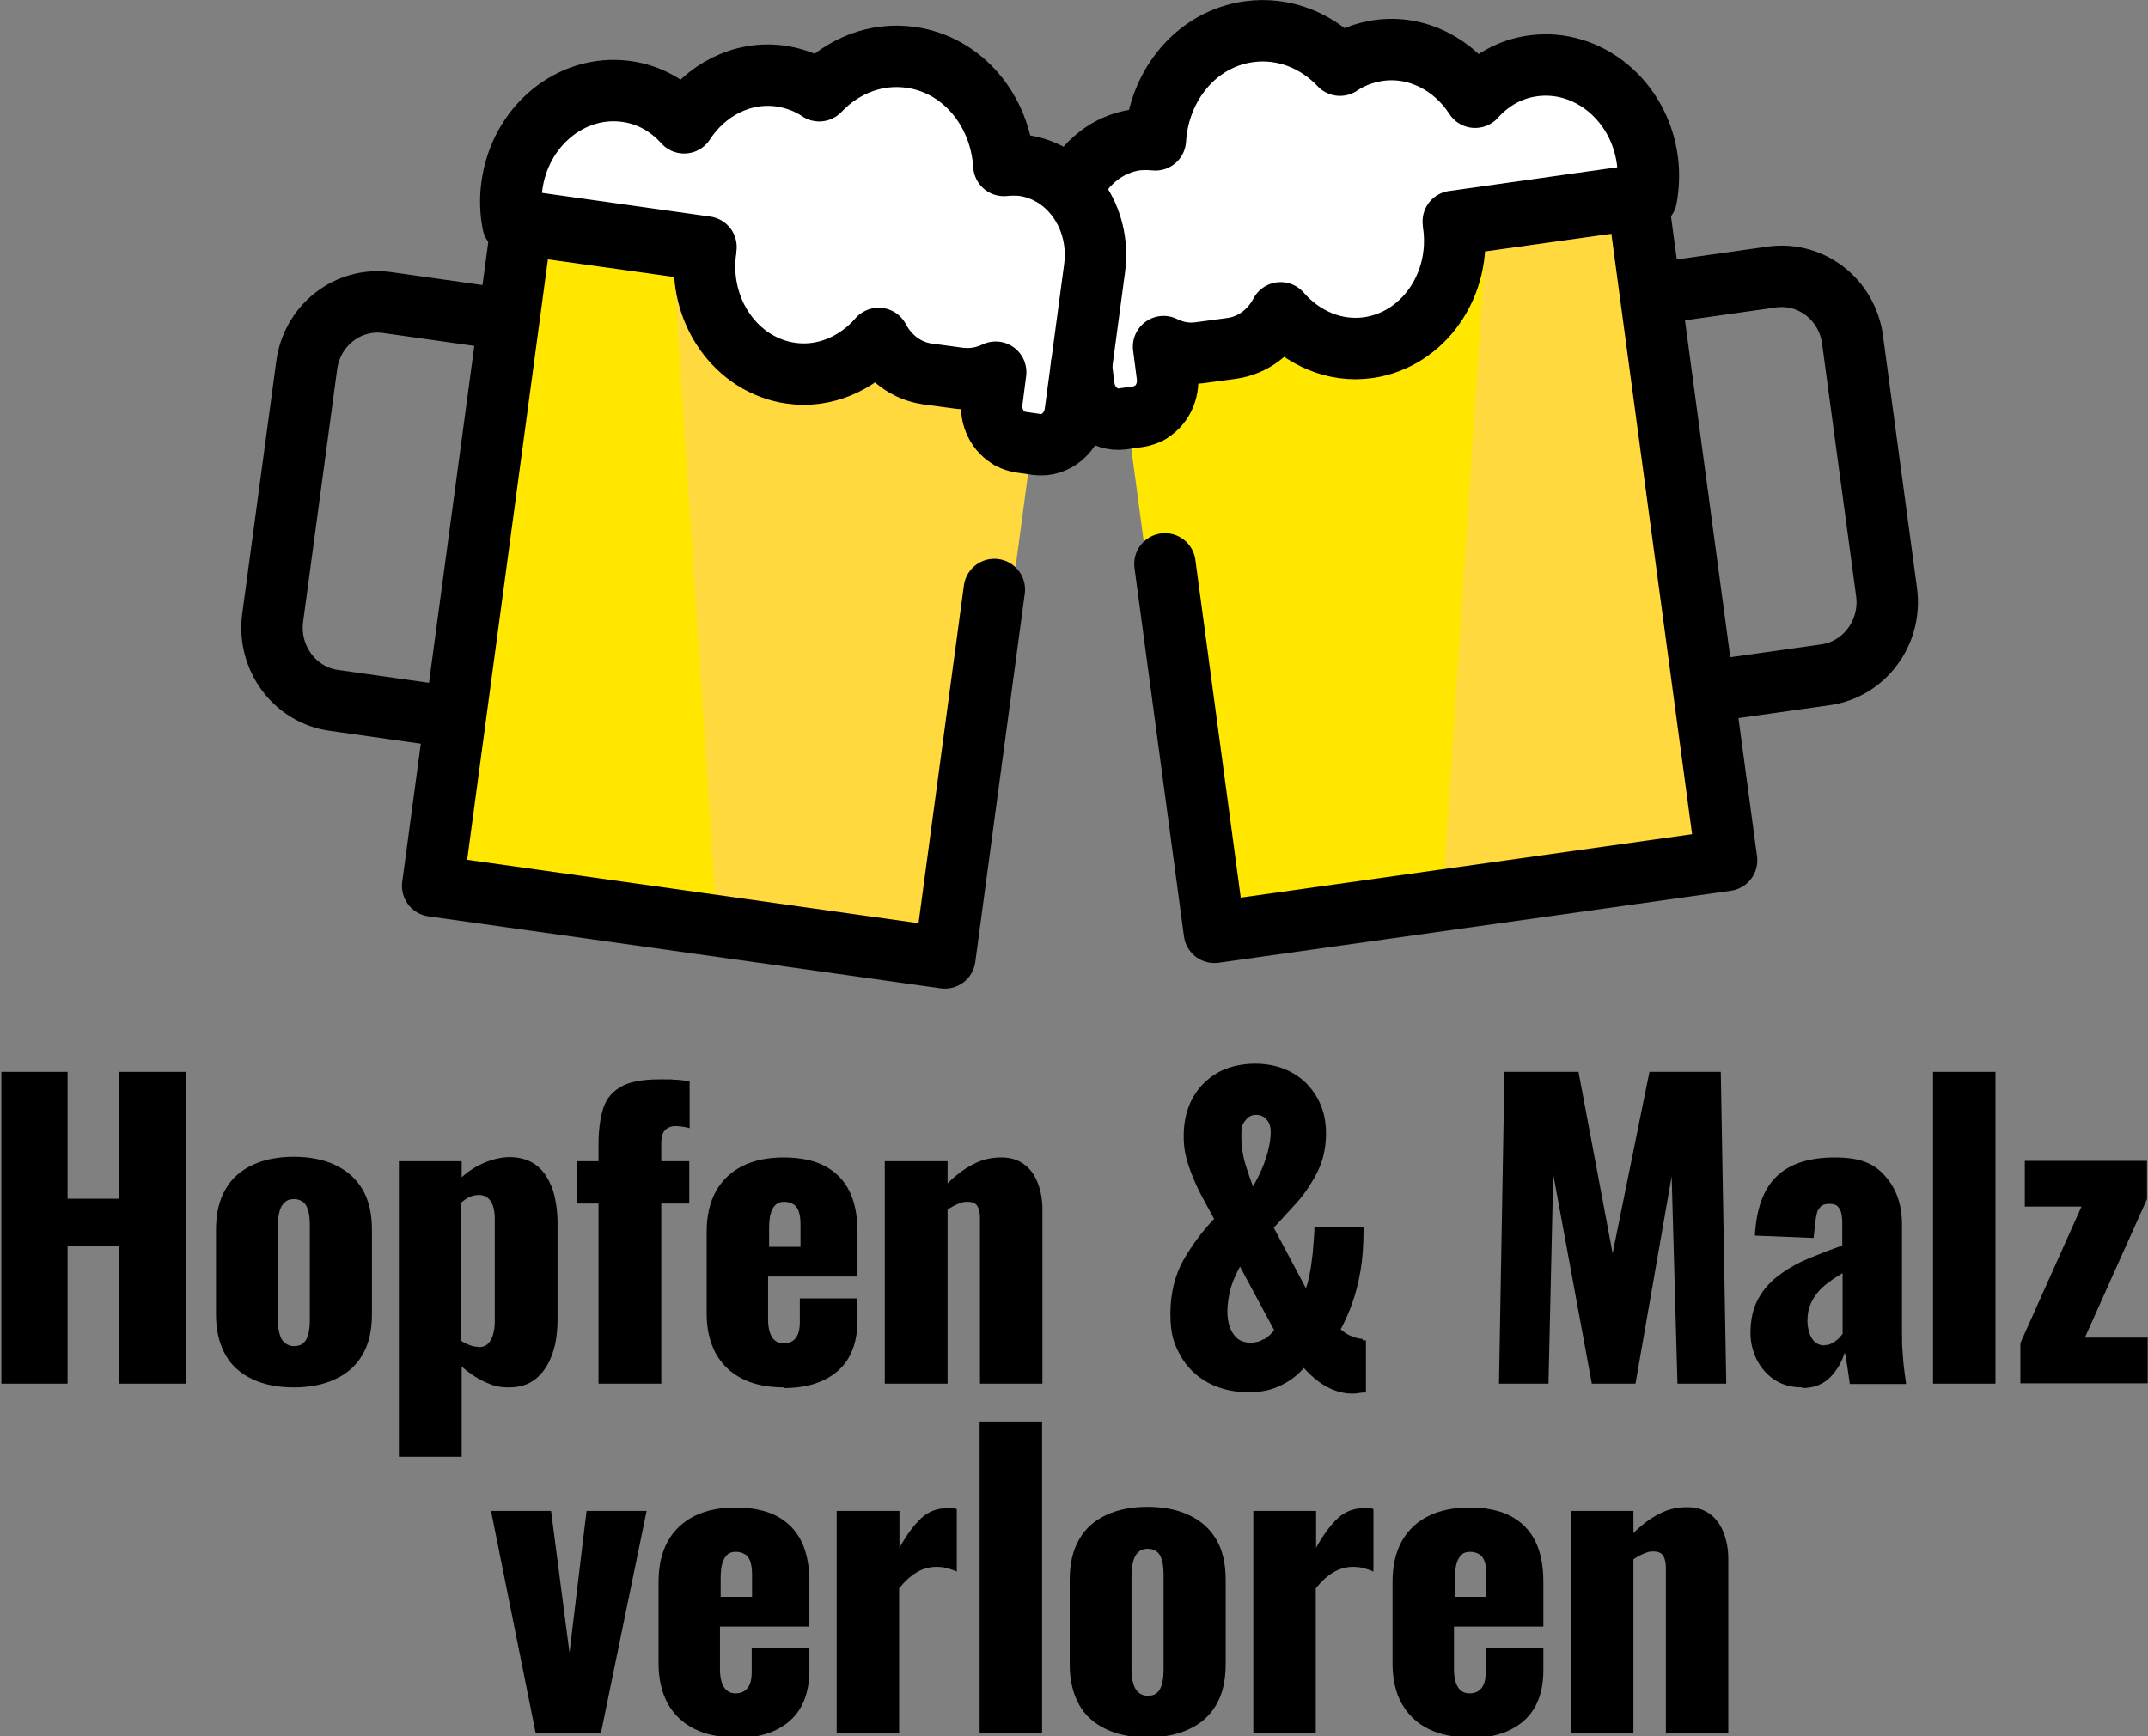 <?xml version="1.0" encoding="UTF-8"?>
<svg id="Layer_1" xmlns="http://www.w3.org/2000/svg" version="1.1" viewBox="0 0 629.5 509">
  <rect x="0" y="0" width="629.5" height="509" fill="#808080" stroke="none"/>
  <!-- Generator: Adobe Illustrator 29.3.0, SVG Export Plug-In . SVG Version: 2.1.0 Build 146)  -->
  <defs>
    <style>
      .st0 {
        fill: none;
        stroke: #000;
        stroke-linecap: round;
        stroke-linejoin: round;
        stroke-width: 18px;
      }

      .st1 {
        fill: #ffd93d;
      }

      .st2 {
        fill: #fff;
      }

      .st3 {
        fill: #ffe700;
      }
    </style>
  </defs>
  <g>
    <path class="st3" d="M324.5,79.1l155.3-21.8,25.9,192.9-155.3,21.8-25.9-192.9h0Z"/>
    <path class="st1" d="M435.9,63.4l-13.1,198.4,82.8-11.7-25.9-192.9-43.9,6.2h.1Z"/>
    <path class="st2" d="M449.3,19.3c-6.8.9-12.6,4.3-17,9.2-6.2-9.6-17-15.3-28.3-13.7-4,.6-7.9,2-11.3,4.3-6.9-7.2-16.6-11.2-26.7-9.8-15.3,2.1-26.4,15.6-27.4,31.7-1.9-.2-3.8-.2-5.7,0-13.5,1.9-22.8,15.3-20.9,30l5.7,42.5c.8,5.8,5.8,10,11.2,9.3l4.9-.7c5.4-.8,9.1-6.1,8.3-12l-1.1-8.5c3.2,1.6,6.8,2.3,10.5,1.8l9.6-1.3c6.2-.9,11.3-4.9,14.2-10.4,6.4,7.4,15.9,11.6,25.7,10.2,16.1-2.3,27.4-18.4,25-36l56.5-7.9c.6-3.5.8-7.1.3-10.9-2.4-17.6-17.4-30-33.5-27.8"/>
    <path class="st2" d="M329.8,86.9c-1.9-14.3,7.5-27.3,21-29.2,1.9-.3,3.8-.2,5.7,0,1-15.6,12.2-28.8,27.5-30.9,10.1-1.4,19.8,2.4,26.7,9.4,3.4-2.1,7.2-3.6,11.3-4.2,11.4-1.6,22.1,3.9,28.3,13.2,4.5-4.9,10.5-8.1,17-9,2.7-.4,5.4-.3,8.1,0-5.6-11.5-17.6-18.7-30.4-16.9-6.8.9-12.6,4.2-17,9-6.2-9.3-16.9-14.8-28.3-13.2-4,.6-7.9,2-11.3,4.2-6.9-7-16.5-10.8-26.7-9.4-15.3,2.1-26.5,15.3-27.5,30.9-1.9-.2-3.8-.2-5.7,0-13.5,1.9-22.9,15-21,29.2l5.5,41.3c.8,5.7,5.8,9.7,11.1,9l4.9-.7c1.8-.3,3.5-1.1,4.9-2.3l-4.1-30.4Z"/>
    <path class="st1" d="M127.1,257.7l25.9-192.9,155.3,21.9-25.9,192.9s-155.3-21.9-155.3-21.9Z"/>
    <path class="st3" d="M196.9,71l13.1,198.4-82.8-11.7,25.9-192.9,43.9,6.2h-.1Z"/>
    <path class="st2" d="M183.5,26.8c6.8.9,12.6,4.3,17,9.2,6.2-9.6,17-15.3,28.3-13.7,4,.6,7.9,2,11.3,4.3,6.9-7.2,16.6-11.2,26.7-9.8,15.3,2.1,26.4,15.6,27.4,31.7,1.9-.2,3.8-.2,5.7,0,13.5,1.9,22.8,15.3,20.9,30l-5.7,42.5c-.8,5.8-5.8,10-11.2,9.3l-4.9-.7c-5.4-.8-9.1-6.1-8.3-12l1.1-8.5c-3.3,1.6-6.9,2.2-10.5,1.8l-9.6-1.3c-6.2-.9-11.3-4.9-14.2-10.4-6.4,7.4-15.9,11.6-25.7,10.2-16.1-2.3-27.4-18.4-25-36l-56.5-7.9c-.7-3.6-.8-7.2-.3-10.9,2.3-17.6,17.4-30,33.5-27.8"/>
    <path class="st2" d="M303,94.4c1.9-14.3-7.5-27.3-21-29.2-1.9-.2-3.8-.3-5.7,0-1-15.6-12.2-28.8-27.5-30.9-10.1-1.4-19.8,2.4-26.7,9.4-3.4-2.2-7.3-3.6-11.3-4.2-11.4-1.6-22.1,3.9-28.3,13.2-4.5-4.9-10.5-8.1-17-9-2.7-.4-5.4-.3-8.1,0,5.6-11.5,17.6-18.7,30.4-16.9,6.5.9,12.5,4.1,17,9,6.2-9.3,16.9-14.8,28.3-13.2,4,.6,7.9,2,11.3,4.2,6.9-7,16.5-10.8,26.7-9.4,15.3,2.1,26.5,15.3,27.5,30.9,1.9-.2,3.8-.2,5.7,0,13.5,1.9,22.9,15,21,29.2l-5.5,41.3c-.8,5.7-5.8,9.7-11.1,9l-4.9-.7c-1.8-.3-3.5-1.1-4.9-2.3l4.1-30.4Z"/>
    <g>
      <path class="st0" d="M503.9,202.2l31.1-4.4c11.4-1.6,19.4-12.4,17.9-24.1l-10-74.2c-1.6-11.7-12.1-19.9-23.6-18.3l-31.1,4.4M425.9,64.9l53.9-7.6,26.2,194.9-150.1,21.1-14.5-108M316.9,107.4l.8,6.1c.8,5.8,5.8,10,11.2,9.3l4.9-.7c1.1-.2,2-.5,3-1"/>
      <path class="st0" d="M336.7,121.1c3.7-1.9,6-6.3,5.4-11l-1.1-8.5c3.2,1.6,6.8,2.3,10.5,1.8l9.6-1.3c6.2-.9,11.3-4.9,14.2-10.4,6.4,7.4,15.9,11.6,25.7,10.2,16.1-2.3,27.4-18.4,25-36l56.5-7.9c.6-3.5.8-7.1.3-10.9-2.3-17.6-17.4-30-33.5-27.8-6.8.9-12.6,4.3-17,9.2-6.2-9.6-17-15.3-28.3-13.7-4,.6-7.9,2-11.3,4.3-6.9-7.3-16.6-11.2-26.7-9.8-15.3,2.1-26.4,15.6-27.4,31.7-1.9-.2-3.8-.2-5.7,0-8.4,1.2-15.2,6.9-18.7,14.5M128.9,209.7l-31.1-4.4c-11.4-1.6-19.4-12.4-17.9-24.1l10-74.2c1.6-11.7,12.1-19.9,23.6-18.3l31.1,4.4M206.9,72.4l-53.9-7.6-26.2,194.9,150.1,21.1,14.5-108"/>
      <path class="st0" d="M296.1,128.6c-3.7-1.9-6-6.3-5.4-11l1.1-8.5c-3.3,1.6-6.9,2.2-10.5,1.8l-9.6-1.3c-6.2-.9-11.3-4.9-14.2-10.4-6.4,7.4-15.9,11.6-25.7,10.2-16.1-2.3-27.4-18.4-25-36l-56.5-7.9c-.7-3.6-.8-7.3-.3-10.9,2.3-17.6,17.4-30,33.5-27.8,6.8.9,12.6,4.3,17,9.2,6.2-9.6,17-15.3,28.3-13.7,4,.6,7.9,2,11.3,4.3,6.9-7.3,16.6-11.2,26.7-9.8,15.3,2.1,26.4,15.6,27.4,31.7,1.9-.2,3.8-.2,5.7,0,13.5,1.9,22.8,15.3,20.9,30l-5.7,42.5c-.8,5.8-5.8,10-11.2,9.3l-4.9-.7c-1-.2-2-.5-3-1"/>
    </g>
  </g>
  <path d="M.4,405.6v-91.4h19.4v37.2h15.2v-37.2h19.4v91.4h-19.4v-40.3h-15.2v40.3H.4Z"/>
  <path d="M86.1,406.7c-4.7,0-8.7-.8-12.1-2.4-3.4-1.6-6.1-3.9-7.9-7.1-1.8-3.2-2.8-7.1-2.8-11.9v-24.8c0-4.7.9-8.7,2.8-11.9,1.8-3.2,4.5-5.5,7.9-7.1,3.4-1.6,7.5-2.4,12.1-2.4s8.7.8,12.1,2.4c3.4,1.6,6.1,3.9,8,7.1,1.9,3.2,2.8,7.1,2.8,11.9v24.8c0,4.7-.9,8.7-2.8,11.9-1.9,3.2-4.5,5.5-8,7.1-3.4,1.6-7.5,2.4-12.1,2.4ZM86.2,394.6c1.2,0,2.1-.3,2.8-1,.7-.6,1.1-1.5,1.4-2.7.3-1.2.4-2.6.4-4.2v-27.3c0-1.7-.1-3.1-.4-4.2-.3-1.2-.7-2.1-1.4-2.7-.7-.6-1.6-1-2.8-1s-2.1.3-2.8,1c-.7.6-1.2,1.5-1.5,2.7-.3,1.2-.5,2.6-.5,4.2v27.3c0,1.7.2,3.1.5,4.2.3,1.2.8,2.1,1.5,2.7.7.6,1.6,1,2.8,1Z"/>
  <path d="M116.9,427.1v-86.7h18.4v4.7c2.2-2,4.5-3.4,7-4.4,2.5-1,4.9-1.5,7.1-1.5s4.6.5,6.4,1.5c1.8,1,3.2,2.4,4.3,4.1,1.1,1.8,2,3.8,2.5,6.2.5,2.3.8,4.8.8,7.4v28.1c0,4.1-.5,7.6-1.6,10.6-1.1,3-2.7,5.4-4.8,7.1-2.1,1.7-4.7,2.5-7.8,2.5s-4.7-.5-7.1-1.6-4.6-2.6-6.8-4.5v26.4h-18.4ZM140.2,394.9c1.2,0,2.1-.3,2.8-1,.7-.7,1.2-1.6,1.5-2.7.3-1.1.5-2.3.5-3.7v-30.5c0-1.3-.2-2.4-.5-3.4-.3-1-.8-1.8-1.5-2.4-.7-.6-1.5-.9-2.6-.9s-1.9.2-2.8.6c-.9.4-1.7,1-2.4,1.6v40.6c.8.5,1.6.9,2.4,1.2.8.3,1.6.5,2.4.5Z"/>
  <path d="M175.4,405.6v-52.8h-6.2v-12.4h6.2v-4.9c0-3.8.4-7.2,1.2-10,.8-2.9,2.4-5.1,5-6.7,2.5-1.6,6.4-2.4,11.7-2.4s2.8,0,4.2.1c1.4,0,2.9.2,4.6.5v13.7c-.5-.1-1.1-.3-1.9-.4-.7-.1-1.4-.2-2.1-.2-1.4,0-2.4.4-3.2,1.2-.8.8-1.1,2.1-1.1,3.9v5.2h8.2v12.4h-8.2v52.8h-18.4Z"/>
  <path d="M229.8,406.7c-4.7,0-8.8-.8-12.2-2.5s-6-4.2-7.8-7.4c-1.8-3.3-2.7-7.2-2.7-11.8v-23.9c0-4.7.9-8.6,2.7-11.9,1.8-3.2,4.4-5.7,7.8-7.4,3.4-1.7,7.5-2.5,12.1-2.5s8.8.8,12,2.5c3.2,1.7,5.6,4.1,7.2,7.3,1.6,3.2,2.4,7.2,2.4,12v13.1h-26.2v12.5c0,1.7.2,3,.6,4.1.4,1.1.9,1.8,1.6,2.3.7.5,1.5.7,2.4.7s1.7-.2,2.4-.6c.7-.4,1.3-1.1,1.7-2,.4-.9.6-2.1.6-3.7v-6.9h16.9v6.3c0,6.6-1.9,11.6-5.8,15-3.8,3.3-9.1,5-15.9,5ZM225.3,365.5h9.3v-6.5c0-1.7-.2-3.1-.6-4.1-.4-1-1-1.7-1.7-2-.7-.4-1.6-.6-2.5-.6s-1.7.2-2.3.7c-.6.5-1.1,1.2-1.5,2.3-.4,1.1-.6,2.7-.6,4.7v5.5Z"/>
  <path d="M259.3,405.6v-65.2h18.4v6.5c2.4-2.4,4.9-4.3,7.5-5.6,2.6-1.4,5.3-2,8.2-2s4.9.7,6.7,2c1.8,1.3,3.1,3.1,4,5.4.9,2.3,1.4,4.9,1.4,7.8v51.1h-18.3v-48.5c0-1.6-.3-2.8-.8-3.6-.5-.8-1.5-1.2-2.9-1.2s-1.6.2-2.7.6c-1,.4-2.1,1-3.1,1.7v51h-18.4Z"/>
  <path d="M399.3,392.5c-1.3-.1-2.6-.5-3.9-1.1-1-.5-1.8-1.1-2.5-1.7,1.3-2.5,2.5-5.1,3.4-7.7,1-2.8,1.8-6,2.4-9.4.6-3.4.9-7.4.9-11.9v-1h-14.4v1c-.1,1.9-.3,4.2-.5,6.7-.3,2.5-.6,4.9-1.1,7.1-.3,1.2-.5,2.2-.9,3.1l-9.4-17.7c2-2.2,4.2-4.6,6.4-7,2.4-2.6,4.5-5.7,6.2-9,1.8-3.4,2.7-7.3,2.7-11.6s-.9-7.6-2.7-10.7c-1.8-3.1-4.2-5.5-7.3-7.2-3.1-1.7-6.7-2.6-10.8-2.6s-8.3,1-11.4,2.9c-3.1,1.9-5.5,4.5-7.1,7.6-1.6,3.1-2.4,6.7-2.4,10.6s.5,5.5,1.3,8.4c.9,2.8,2.1,5.6,3.5,8.4,1.3,2.5,2.7,5,4.1,7.6-3.6,3.8-6.6,7.9-9,12.1-2.5,4.5-3.8,9.8-3.8,15.7s1,8.8,2.9,12.2c1.9,3.4,4.6,6.1,8.1,8,3.4,1.8,7.3,2.8,11.7,2.8s7-.7,9.9-2.1c2.5-1.2,4.7-2.9,6.5-5,.9,1,1.9,2,3.1,3,1.5,1.3,3.2,2.4,5,3.2,1.9.8,3.9,1.3,5.9,1.3s1.1,0,1.7-.1l1.6-.2h.9v-15.3h-.9ZM370.4,392.5c-1.2.8-2.6,1.1-4,1.1s-2.6-.4-3.6-1.1c-1-.8-1.8-1.9-2.3-3.3-.6-1.5-.8-3.1-.8-4.9s.4-4.8,1.1-7.1c.6-1.9,1.5-3.9,2.6-5.9l10,18.6c-.8,1.1-1.8,2-2.9,2.7ZM367.2,347.8c-.7-1.9-1.4-3.9-2.1-6.1-.9-2.9-1.3-5.8-1.3-8.8s.4-3.5,1.3-4.6c.8-1,1.8-1.5,3-1.5s2.2.4,3,1.3c.9.9,1.3,2.1,1.3,3.8s-.3,3.7-.9,5.9c-.6,2.2-1.4,4.4-2.4,6.4-.6,1.3-1.3,2.5-1.9,3.6Z"/>
  <path d="M439.3,405.6l1.6-91.4h21.7l10,53.2,10.8-53.2h20.9l1.6,91.4h-14.3l-1.7-60.8-10.6,60.8h-12.8l-11.3-61.3-1.4,61.3h-14.6Z"/>
  <path d="M528.2,406.7c-3.3,0-6.1-.8-8.4-2.4-2.3-1.6-3.9-3.6-5.1-6-1.1-2.4-1.7-4.9-1.7-7.5,0-4.1.8-7.5,2.4-10.3,1.6-2.8,3.7-5.1,6.4-7,2.6-1.9,5.5-3.5,8.7-4.8,3.2-1.3,6.3-2.5,9.4-3.6v-6.5c0-1.1-.1-2.1-.3-3-.2-.9-.6-1.5-1.1-2-.5-.5-1.3-.7-2.4-.7s-1.9.2-2.4.7-1,1.1-1.2,1.9c-.2.8-.4,1.7-.5,2.7l-.5,4.7-17.2-.7c.4-7.8,2.5-13.6,6.3-17.3,3.8-3.7,9.5-5.6,17.1-5.6s11.6,1.8,14.8,5.5c3.3,3.7,4.9,8.4,4.9,14.2v30.5c0,2.7,0,5.1.2,7.1.1,2,.3,3.8.5,5.3.2,1.5.4,2.8.5,3.8h-16.5c-.2-1.7-.5-3.6-.8-5.6-.3-2-.5-3.2-.7-3.6-.8,2.7-2.2,5.1-4.2,7.2-2.1,2.1-4.8,3.2-8.3,3.2ZM534.7,394.3c.8,0,1.4-.1,2.1-.5.6-.3,1.2-.7,1.8-1.2.5-.5,1-1.1,1.4-1.6v-17.8c-1.5.9-2.9,1.8-4.2,2.8-1.3.9-2.4,2-3.3,3.1s-1.6,2.4-2.1,3.7c-.5,1.3-.7,2.8-.7,4.5s.5,3.9,1.4,5.2c.9,1.3,2.1,1.9,3.7,1.9Z"/>
  <path d="M566.5,405.6v-91.4h18.3v91.4h-18.3Z"/>
  <path d="M592.1,405.6v-11.9l17.9-40h-16.6v-13.4h35.8v11.2l-18.2,40.6h18.4v13.4h-37.4Z"/>
  <path d="M157,508.1l-13.1-65.2h17.6l5.4,41.6,5-41.6h17.6l-13.4,65.2h-19.1Z"/>
  <path d="M215.7,509.3c-4.7,0-8.8-.8-12.2-2.5s-6-4.2-7.8-7.4c-1.8-3.3-2.7-7.2-2.7-11.8v-23.9c0-4.7.9-8.6,2.7-11.9,1.8-3.2,4.4-5.7,7.8-7.4,3.4-1.7,7.5-2.5,12.1-2.5s8.8.8,12,2.5c3.2,1.7,5.6,4.1,7.2,7.3,1.6,3.2,2.4,7.2,2.4,12v13.1h-26.2v12.5c0,1.7.2,3,.6,4.1.4,1.1.9,1.8,1.6,2.3.7.5,1.5.7,2.4.7s1.7-.2,2.4-.6c.7-.4,1.3-1.1,1.7-2,.4-.9.6-2.1.6-3.7v-6.9h16.9v6.3c0,6.6-1.9,11.6-5.8,15-3.8,3.3-9.1,5-15.9,5ZM211.1,468.1h9.3v-6.5c0-1.7-.2-3.1-.6-4.1-.4-1-1-1.7-1.7-2-.7-.4-1.6-.6-2.5-.6s-1.7.2-2.3.7c-.6.5-1.1,1.2-1.5,2.3-.4,1.1-.6,2.7-.6,4.7v5.5Z"/>
  <path d="M245.2,508.1v-65.2h18.4v10.8c2.1-3.8,4.2-6.6,6.3-8.6,2.1-2,4.7-3,7.7-3s1.1,0,1.6,0c.5,0,.9.1,1.2.3v18.3c-.8-.4-1.7-.7-2.8-1-1-.3-2.1-.4-3.2-.4-2.1,0-4.1.6-5.9,1.7s-3.5,2.7-5,4.6v42.4h-18.4Z"/>
  <path d="M287.1,508.1v-91.4h18.3v91.4h-18.3Z"/>
  <path d="M336.3,509.3c-4.7,0-8.7-.8-12.1-2.4-3.4-1.6-6.1-3.9-7.9-7.1-1.8-3.2-2.8-7.1-2.8-11.9v-24.8c0-4.7.9-8.7,2.8-11.9,1.8-3.2,4.5-5.5,7.9-7.1,3.4-1.6,7.5-2.4,12.1-2.4s8.7.8,12.1,2.4c3.4,1.6,6.1,3.9,8,7.1,1.9,3.2,2.8,7.1,2.8,11.9v24.8c0,4.7-.9,8.7-2.8,11.9-1.9,3.2-4.5,5.5-8,7.1-3.4,1.6-7.5,2.4-12.1,2.4ZM336.4,497.1c1.2,0,2.1-.3,2.8-1,.7-.6,1.1-1.5,1.4-2.7.3-1.2.4-2.6.4-4.2v-27.3c0-1.7-.1-3.1-.4-4.2-.3-1.2-.7-2.1-1.4-2.7-.7-.6-1.6-1-2.8-1s-2.1.3-2.8,1c-.7.6-1.2,1.5-1.5,2.7-.3,1.2-.5,2.6-.5,4.2v27.3c0,1.7.1,3.1.5,4.2.3,1.2.8,2.1,1.5,2.7.7.6,1.6,1,2.8,1Z"/>
  <path d="M367.3,508.1v-65.2h18.4v10.8c2.1-3.8,4.2-6.6,6.3-8.6,2.1-2,4.7-3,7.7-3s1.1,0,1.6,0c.5,0,.9.1,1.2.3v18.3c-.8-.4-1.7-.7-2.8-1-1-.3-2.1-.4-3.2-.4-2.1,0-4.1.6-5.9,1.7s-3.5,2.7-5,4.6v42.4h-18.4Z"/>
  <path d="M430.8,509.3c-4.7,0-8.8-.8-12.2-2.5-3.4-1.7-6-4.2-7.8-7.4s-2.7-7.2-2.7-11.8v-23.9c0-4.7.9-8.6,2.7-11.9,1.8-3.2,4.4-5.7,7.8-7.4,3.4-1.7,7.5-2.5,12.1-2.5s8.8.8,12,2.5c3.2,1.7,5.6,4.1,7.2,7.3,1.6,3.2,2.4,7.2,2.4,12v13.1h-26.2v12.5c0,1.7.2,3,.6,4.1.4,1.1.9,1.8,1.6,2.3s1.5.7,2.4.7,1.7-.2,2.4-.6c.7-.4,1.3-1.1,1.7-2,.4-.9.6-2.1.6-3.7v-6.9h16.9v6.3c0,6.6-1.9,11.6-5.8,15-3.8,3.3-9.1,5-15.9,5ZM426.3,468.1h9.3v-6.5c0-1.7-.2-3.1-.6-4.1-.4-1-1-1.7-1.7-2-.7-.4-1.6-.6-2.5-.6s-1.7.2-2.3.7c-.6.5-1.1,1.2-1.5,2.3-.4,1.1-.6,2.7-.6,4.7v5.5Z"/>
  <path d="M460.3,508.1v-65.2h18.4v6.5c2.4-2.4,4.9-4.3,7.5-5.6,2.6-1.4,5.3-2,8.2-2s4.9.7,6.7,2c1.8,1.3,3.1,3.1,4,5.4.9,2.3,1.4,4.9,1.4,7.8v51.1h-18.3v-48.5c0-1.6-.3-2.8-.8-3.6-.5-.8-1.5-1.2-2.9-1.2s-1.6.2-2.7.6c-1,.4-2.1,1-3.1,1.7v51h-18.4Z"/>
</svg>